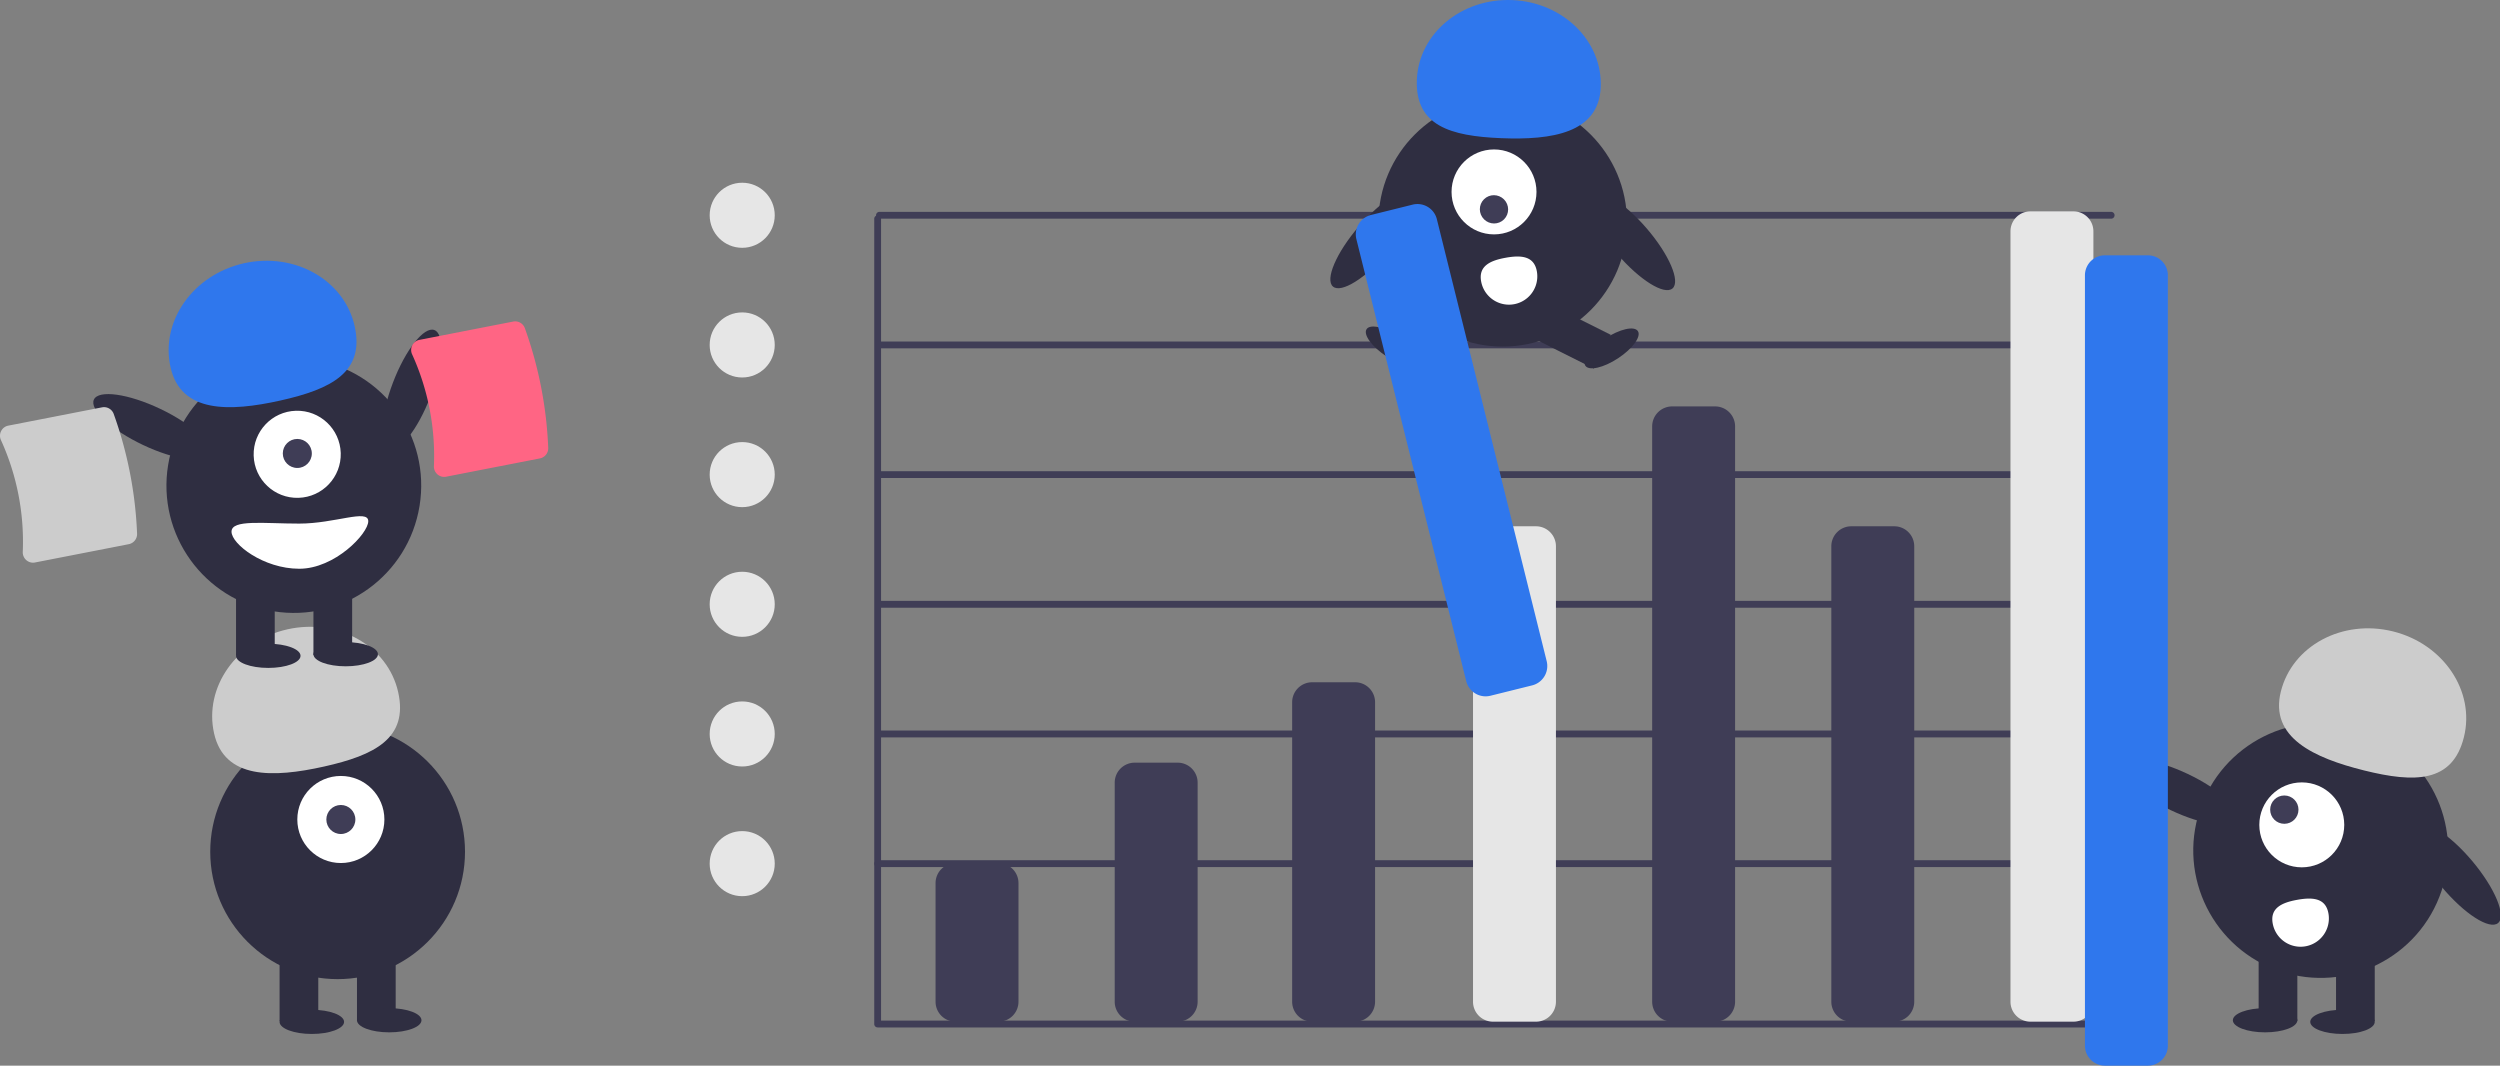 <?xml version="1.0" encoding="utf-8"?>
<svg viewBox="0 0 845.197 360.271" xmlns="http://www.w3.org/2000/svg">
  <rect x="0" y="0" width="845.197" height="360.271" fill="#808080" stroke="none"/>
  <path d="M890.595,617.218H474.118a1.154,1.154,0,0,1-1.154-1.154V343.797a1.154,1.154,0,0,1,2.307,0V614.911H890.595a1.154,1.154,0,0,1,0,2.307Z" transform="matrix(1, 0, 0, 1, -177.402, -269.865)" fill="#3f3d56"/>
  <path d="M890.595,562.995H474.118a1.154,1.154,0,0,1,0-2.307H890.595a1.154,1.154,0,0,1,0,2.307Z" transform="matrix(1, 0, 0, 1, -177.402, -269.865)" fill="#3f3d56"/>
  <path d="M891.172,519.156H474.695a1.154,1.154,0,0,1,0-2.307H891.172a1.154,1.154,0,0,1,0,2.307Z" transform="matrix(1, 0, 0, 1, -177.402, -269.865)" fill="#3f3d56"/>
  <path d="M891.172,475.316H474.695a1.154,1.154,0,0,1,0-2.307H891.172a1.154,1.154,0,0,1,0,2.307Z" transform="matrix(1, 0, 0, 1, -177.402, -269.865)" fill="#3f3d56"/>
  <path d="M891.172,431.476H474.695a1.154,1.154,0,0,1,0-2.307H891.172a1.154,1.154,0,0,1,0,2.307Z" transform="matrix(1, 0, 0, 1, -177.402, -269.865)" fill="#3f3d56"/>
  <path d="M891.172,387.637H474.695a1.154,1.154,0,0,1,0-2.307H891.172a1.154,1.154,0,0,1,0,2.307Z" transform="matrix(1, 0, 0, 1, -177.402, -269.865)" fill="#3f3d56"/>
  <path d="M891.172,343.797H474.695a1.154,1.154,0,0,1,0-2.307H891.172a1.154,1.154,0,0,1,0,2.307Z" transform="matrix(1, 0, 0, 1, -177.402, -269.865)" fill="#3f3d56"/>
  <path d="M514.983,615.27H500.439a6.752,6.752,0,0,1-6.745-6.745V568.414a6.752,6.752,0,0,1,6.745-6.745h14.544a6.752,6.752,0,0,1,6.745,6.745V608.525A6.752,6.752,0,0,1,514.983,615.27Z" transform="matrix(1, 0, 0, 1, -177.402, -269.865)" fill="#3f3d56"/>
  <path d="M575.551,615.27H561.007a6.752,6.752,0,0,1-6.745-6.745V534.452a6.752,6.752,0,0,1,6.745-6.745h14.544a6.752,6.752,0,0,1,6.745,6.745V608.525A6.752,6.752,0,0,1,575.551,615.27Z" transform="matrix(1, 0, 0, 1, -177.402, -269.865)" fill="#3f3d56"/>
  <path d="M696.686,615.27H682.143a6.753,6.753,0,0,1-6.745-6.745V454.537a6.753,6.753,0,0,1,6.745-6.745h14.543a6.753,6.753,0,0,1,6.745,6.745V608.525A6.753,6.753,0,0,1,696.686,615.27Z" transform="matrix(1, 0, 0, 1, -177.402, -269.865)" fill="#e6e6e6"/>
  <path d="M635.542,615.27H620.998a6.753,6.753,0,0,1-6.745-6.745V507.269a6.753,6.753,0,0,1,6.745-6.745h14.543a6.753,6.753,0,0,1,6.745,6.745V608.525A6.753,6.753,0,0,1,635.542,615.27Z" transform="matrix(1, 0, 0, 1, -177.402, -269.865)" fill="#3f3d56"/>
  <path d="M757.254,615.27H742.711a6.753,6.753,0,0,1-6.745-6.745V414.009a6.753,6.753,0,0,1,6.745-6.745h14.544a6.753,6.753,0,0,1,6.745,6.745V608.525A6.753,6.753,0,0,1,757.254,615.27Z" transform="matrix(1, 0, 0, 1, -177.402, -269.865)" fill="#3f3d56"/>
  <path d="M817.823,615.27H803.279a6.753,6.753,0,0,1-6.745-6.745V454.537a6.753,6.753,0,0,1,6.745-6.745h14.544a6.753,6.753,0,0,1,6.745,6.745V608.525A6.753,6.753,0,0,1,817.823,615.27Z" transform="matrix(1, 0, 0, 1, -177.402, -269.865)" fill="#3f3d56"/>
  <path d="M878.39,615.27H863.847A6.753,6.753,0,0,1,857.102,608.525V348.062a6.753,6.753,0,0,1,6.745-6.745h14.543a6.753,6.753,0,0,1,6.745,6.745V608.525A6.753,6.753,0,0,1,878.39,615.27Z" transform="matrix(1, 0, 0, 1, -177.402, -269.865)" fill="#e6e6e6"/>
  <circle cx="508.038" cy="75.159" r="42.012" fill="#2f2e41"/>
  <rect x="650.664" y="377.07" width="22.868" height="12.763" transform="matrix(0.894, -0.448, 0.448, 0.894, -279.016, 67.195)" fill="#2f2e41"/>
  <ellipse cx="648.548" cy="387.264" rx="3.989" ry="10.636" transform="matrix(0.55, -0.835, 0.835, 0.55, -209.167, 445.671)" fill="#2f2e41"/>
  <rect x="702.4" y="372.018" width="12.763" height="22.868" transform="matrix(0.448, -0.894, 0.894, 0.448, -128.856, 575.641)" fill="#2f2e41"/>
  <ellipse cx="722.331" cy="387.264" rx="10.636" ry="3.989" transform="matrix(0.835, -0.55, 0.55, 0.835, -271.29, 191.705)" fill="#2f2e41"/>
  <circle cx="505.097" cy="64.882" r="14.359" fill="#fff"/>
  <ellipse cx="682.597" cy="340.6" rx="4.766" ry="4.8" transform="matrix(0.707, -0.707, 0.707, 0.707, -218.314, 312.564)" fill="#3f3d56"/>
  <path d="M718.581,299.318c.632-15.554-12.773-28.728-29.941-29.425s-31.597,11.346-32.229,26.9,11.302,19.087,28.47,19.785S717.949,314.872,718.581,299.318Z" transform="matrix(1, 0, 0, 1, -177.402, -269.865)" fill="#2f77ed"/>
  <ellipse cx="729.115" cy="351.084" rx="6.594" ry="21.006" transform="matrix(0.759, -0.651, 0.651, 0.759, -230.195, 289.757)" fill="#2f2e41"/>
  <ellipse cx="641.881" cy="351.084" rx="21.006" ry="6.594" transform="matrix(0.651, -0.759, 0.759, 0.651, -220.012, 339.565)" fill="#2f2e41"/>
  <path d="M696.978,361.58a9.572,9.572,0,0,1-18.835,3.429l-.003-.018c-.942-5.202,3.08-7.043,8.283-7.985S696.036,356.378,696.978,361.58Z" transform="matrix(1, 0, 0, 1, -177.402, -269.865)" fill="#fff"/>
  <ellipse cx="1007.831" cy="565.299" rx="6.76" ry="21.534" transform="matrix(0.767, -0.642, 0.642, 0.767, -305.212, 508.99)" fill="#2f2e41"/>
  <circle cx="962.024" cy="557.821" r="43.067" transform="matrix(0.316, -0.949, 0.949, 0.316, -48.792, 1024.214)" fill="#2f2e41"/>
  <rect x="789.767" y="321.756" width="13.084" height="23.442" fill="#2f2e41"/>
  <rect x="763.6" y="321.756" width="13.084" height="23.442" fill="#2f2e41"/>
  <ellipse cx="791.948" cy="345.471" rx="10.903" ry="4.089" fill="#2f2e41"/>
  <ellipse cx="765.78" cy="344.926" rx="10.903" ry="4.089" fill="#2f2e41"/>
  <path d="M948.501,503.685c3.846-15.487,20.821-24.601,37.915-20.356s27.834,20.24,23.989,35.727-16.604,15.537-33.698,11.292S944.655,519.172,948.501,503.685Z" transform="matrix(1, 0, 0, 1, -177.402, -269.865)" fill="#ccc"/>
  <ellipse cx="913.516" cy="537.838" rx="6.76" ry="21.534" transform="matrix(0.429, -0.904, 0.904, 0.429, -141.306, 862.881)" fill="#2f2e41"/>
  <circle cx="778.184" cy="278.869" r="14.359" fill="#fff"/>
  <circle cx="772.282" cy="273.723" r="4.786" fill="#3f3d56"/>
  <path d="M964.593,578.649a9.572,9.572,0,0,1-18.835,3.429l-.003-.018c-.942-5.202,3.08-7.043,8.283-7.985S963.651,573.447,964.593,578.649Z" transform="matrix(1, 0, 0, 1, -177.402, -269.865)" fill="#fff"/>
  <path d="M903.565,630.135H889.022a6.753,6.753,0,0,1-6.745-6.745V362.928a6.753,6.753,0,0,1,6.745-6.745h14.543a6.753,6.753,0,0,1,6.745,6.745V623.391A6.753,6.753,0,0,1,903.565,630.135Z" transform="matrix(1, 0, 0, 1, -177.402, -269.865)" fill="#2f77ed"/>
  <circle cx="114.144" cy="287.957" r="43.067" fill="#2f2e41"/>
  <rect x="94.519" y="321.756" width="13.084" height="23.442" fill="#2f2e41"/>
  <rect x="120.686" y="321.756" width="13.084" height="23.442" fill="#2f2e41"/>
  <ellipse cx="105.422" cy="345.471" rx="10.903" ry="4.089" fill="#2f2e41"/>
  <ellipse cx="131.589" cy="344.926" rx="10.903" ry="4.089" fill="#2f2e41"/>
  <circle cx="115.235" cy="277.054" r="14.719" fill="#fff"/>
  <circle cx="115.235" cy="277.054" r="4.906" fill="#3f3d56"/>
  <path d="M249.769,517.77c-3.477-15.574,7.639-31.31,24.829-35.149s33.944,5.675,37.422,21.249-7.915,21.318-25.105,25.156S253.246,533.344,249.769,517.77Z" transform="matrix(1, 0, 0, 1, -177.402, -269.865)" fill="#ccc"/>
  <ellipse cx="316.634" cy="401.549" rx="21.534" ry="6.76" transform="matrix(0.357, -0.934, 0.934, 0.357, -348.899, 284.085)" fill="#2f2e41"/>
  <circle cx="276.826" cy="434.071" r="43.067" transform="matrix(0.16, -0.987, 0.987, 0.16, -373.384, 367.928)" fill="#2f2e41"/>
  <rect x="79.799" y="198.006" width="13.084" height="23.442" fill="#2f2e41"/>
  <rect x="105.967" y="198.006" width="13.084" height="23.442" fill="#2f2e41"/>
  <ellipse cx="90.702" cy="221.72" rx="10.903" ry="4.089" fill="#2f2e41"/>
  <ellipse cx="116.87" cy="221.175" rx="10.903" ry="4.089" fill="#2f2e41"/>
  <circle cx="277.917" cy="423.168" r="14.719" transform="matrix(1, -0.029, 0.029, 1, -189.712, -261.519)" fill="#fff"/>
  <circle cx="100.515" cy="153.303" r="4.906" fill="#3f3d56"/>
  <path d="M235.05,394.019c-3.477-15.574,7.639-31.31,24.829-35.149s33.944,5.675,37.422,21.249-7.915,21.318-25.105,25.156S238.527,409.593,235.05,394.019Z" transform="matrix(1, 0, 0, 1, -177.402, -269.865)" fill="#2f77ed"/>
  <ellipse cx="228.318" cy="414.087" rx="6.76" ry="21.534" transform="matrix(0.429, -0.904, 0.904, 0.429, -421.064, 173.066)" fill="#2f2e41"/>
  <path d="M255.672,449.608c0,4.215,10.853,12.539,22.897,12.539s23.335-11.867,23.335-16.082-11.292.818-23.335.818S255.672,445.393,255.672,449.608Z" transform="matrix(1, 0, 0, 1, -177.402, -269.865)" fill="#fff"/>
  <path d="M695.389,501.577l-14.114,3.507a6.753,6.753,0,0,1-8.172-4.919l-37.137-149.443a6.753,6.753,0,0,1,4.919-8.172l14.114-3.507a6.753,6.753,0,0,1,8.172,4.919l37.137,149.443A6.753,6.753,0,0,1,695.389,501.577Z" transform="matrix(1, 0, 0, 1, -177.402, -269.865)" fill="#2f77ed"/>
  <path d="M359.938,424.84l-31.701,6.188a3.44,3.44,0,0,1-2.92-.772,3.498,3.498,0,0,1-1.217-2.82,82.894,82.894,0,0,0-7.376-37.786,3.499,3.499,0,0,1,.067-3.071,3.44,3.44,0,0,1,2.415-1.814l31.701-6.188a3.485,3.485,0,0,1,3.928,2.209,135.693,135.693,0,0,1,7.911,40.529A3.485,3.485,0,0,1,359.938,424.84Z" transform="matrix(1, 0, 0, 1, -177.402, -269.865)" fill="#ff6584"/>
  <path d="M220.938,453.84l-31.701,6.188a3.44,3.44,0,0,1-2.92-.772,3.498,3.498,0,0,1-1.217-2.82,82.894,82.894,0,0,0-7.376-37.786,3.499,3.499,0,0,1,.067-3.071,3.44,3.44,0,0,1,2.415-1.814l31.701-6.188a3.485,3.485,0,0,1,3.928,2.209,135.693,135.693,0,0,1,7.911,40.529A3.485,3.485,0,0,1,220.938,453.84Z" transform="matrix(1, 0, 0, 1, -177.402, -269.865)" fill="#ccc"/>
  <circle cx="250.924" cy="72.779" r="11" fill="#e6e6e6"/>
  <circle cx="250.924" cy="116.619" r="11" fill="#e6e6e6"/>
  <circle cx="250.924" cy="160.458" r="11" fill="#e6e6e6"/>
  <circle cx="250.924" cy="204.298" r="11" fill="#e6e6e6"/>
  <circle cx="250.924" cy="248.138" r="11" fill="#e6e6e6"/>
  <circle cx="250.924" cy="291.977" r="11" fill="#e6e6e6"/>
</svg>